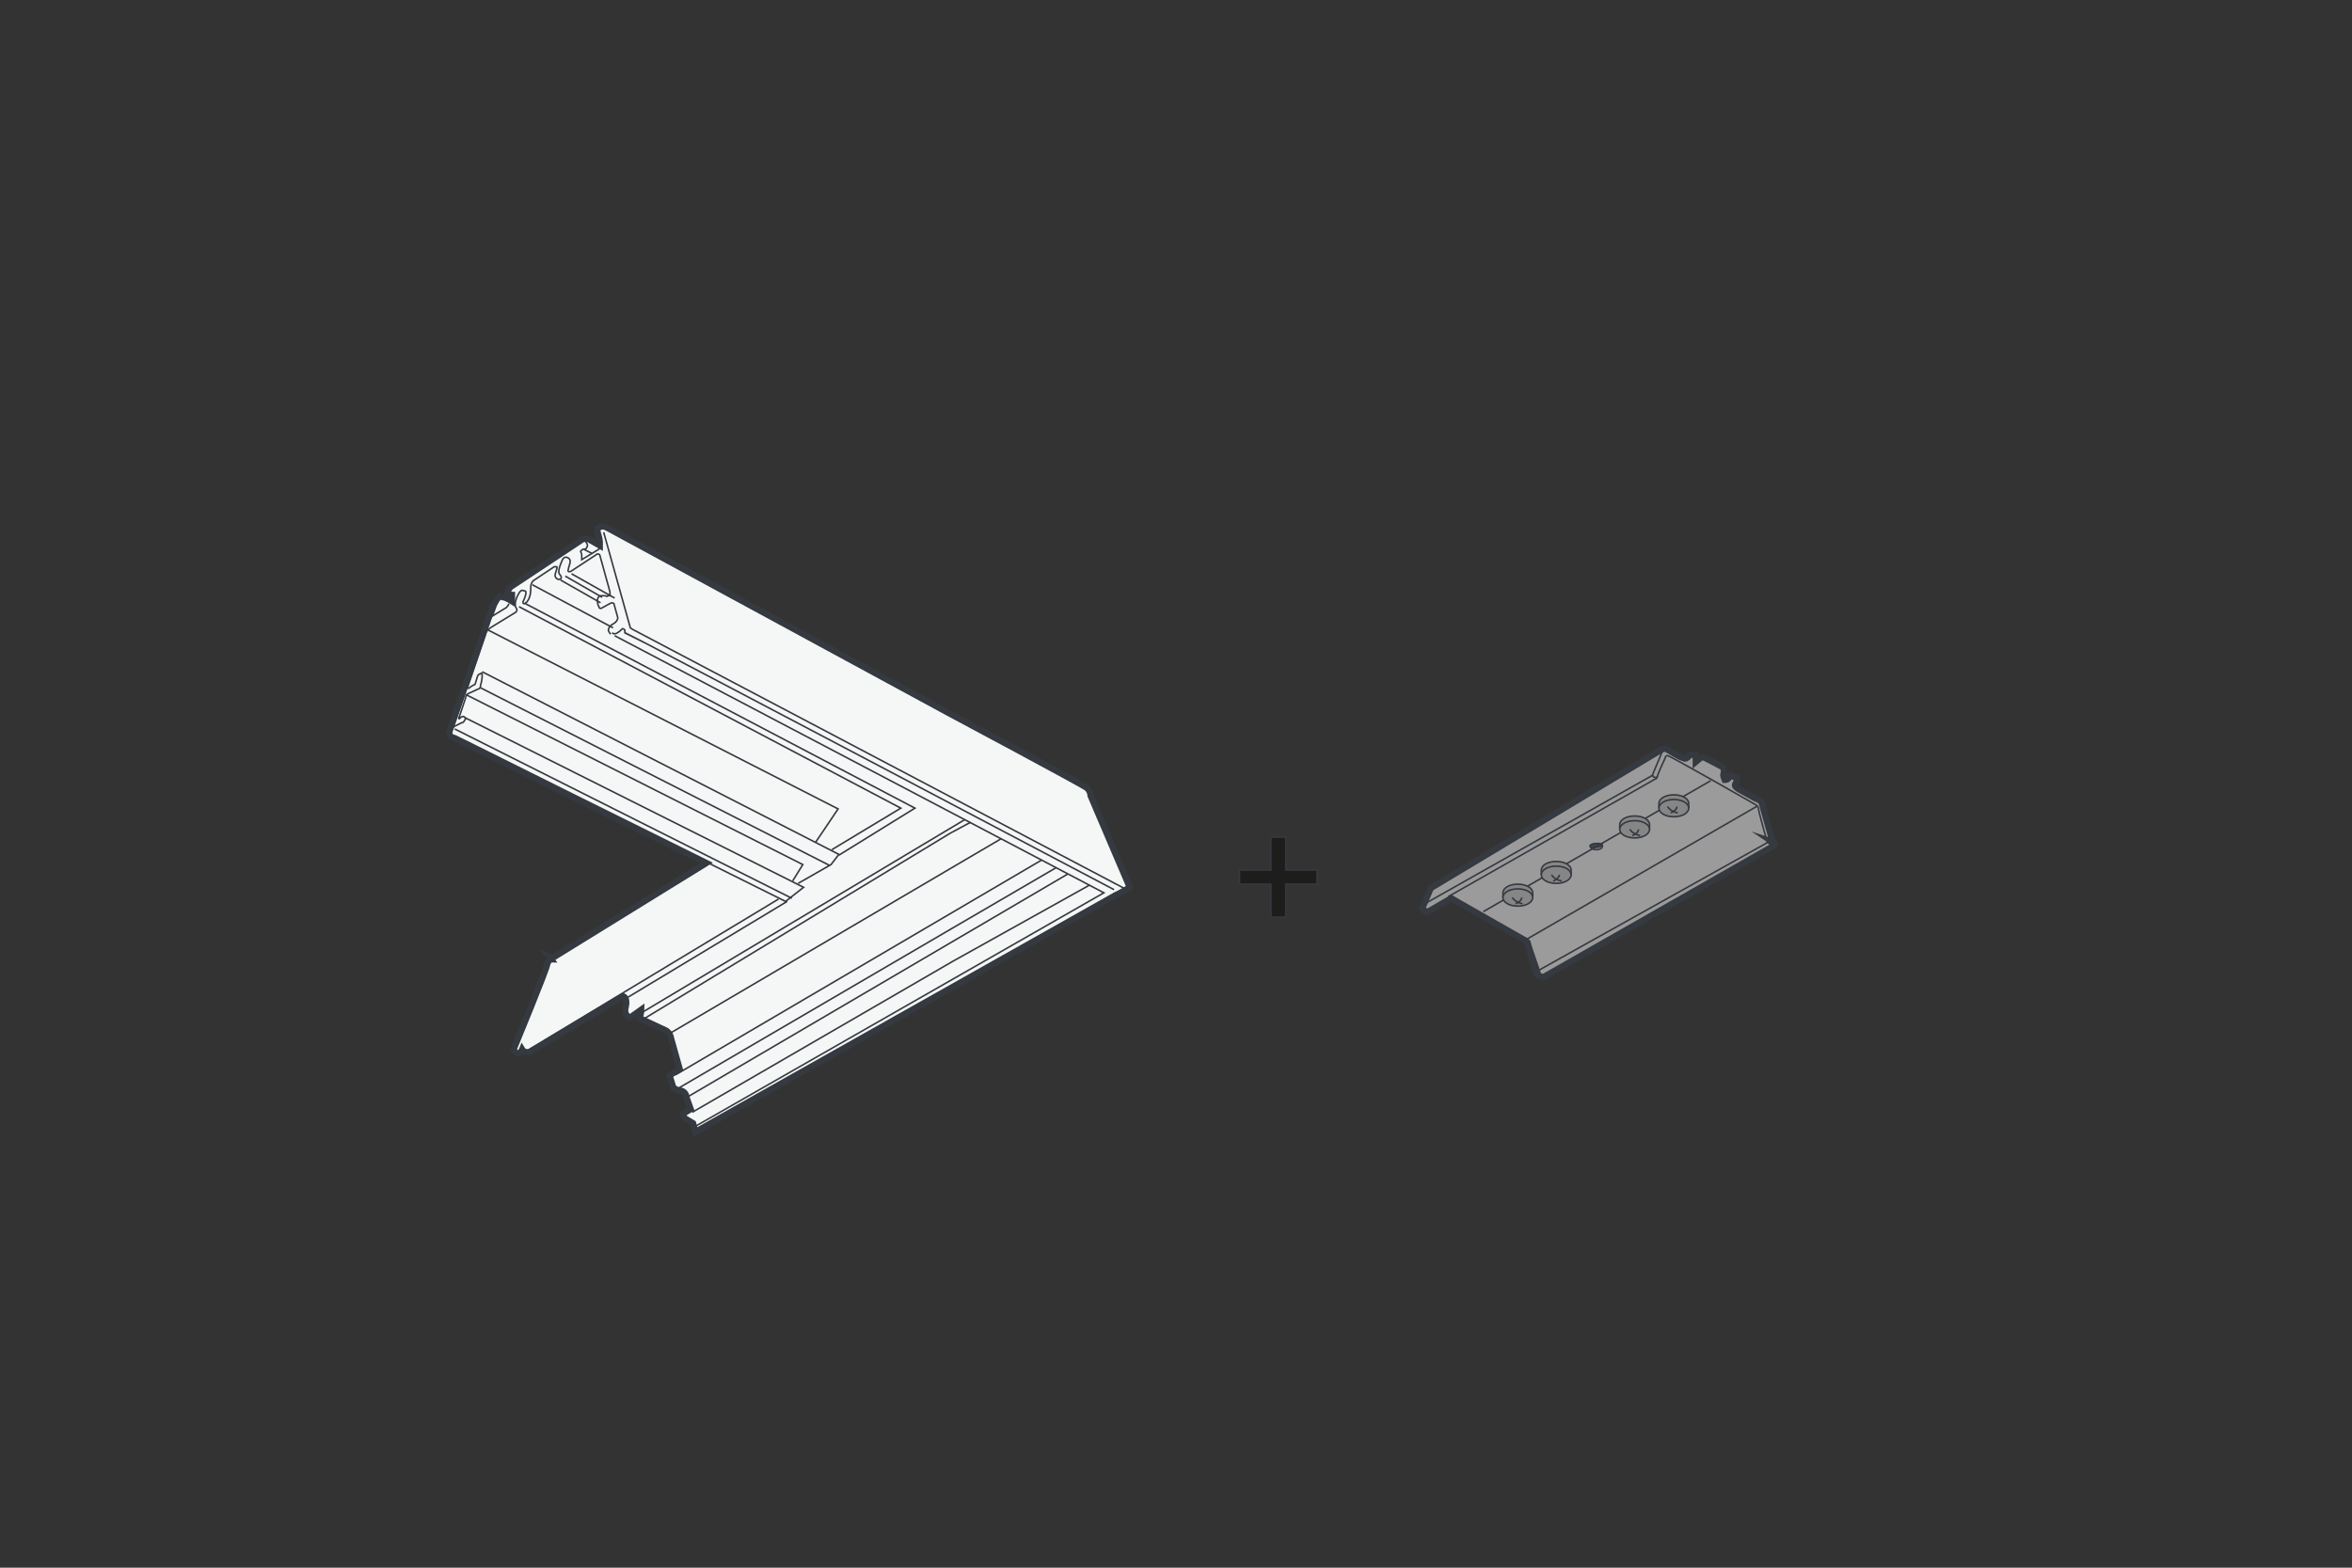 <svg xmlns="http://www.w3.org/2000/svg" width="300" height="200"><rect width="100%" height="100%" fill="#333333" stroke="none"/><style><![CDATA[.H{fill:none}.I{stroke-width:.2}.J{stroke:#353940}.K{stroke-miterlimit:10}.L{fill:#868686}]]></style><defs><clipPath id="A"><path d="M202.8,107.9c0,.2.3.5.8.5s.8-.2.8-.5-.3-.3-.8-.3-.8.2-.8.3Z" class="H I J K"/></clipPath></defs><g class="J K"><path d="M70.3 122.4s-.3 0-.5.6c0 .5-4.3 10.9-4.3 10.9s.3.5.6.5.5-.5.5-.5.3.5 1 .3l11.9-7.1s.6.2.3 1.4c-.3 1.1.6 1.3.6 1.3l1.4-1s0 .3-.2 1.1l3.4 1.6s.5.3.6 1l1.1 3.9-1.3.8.5 1.6.6.3c.5 0 1 .2 1.1 1l.5 1.4-1 .6s0 .3.3.6l1 .6.3 1.1 53.6-30.2c.5-.2 1.8-1 1.8-1l-5-11.7s0-.6-.5-1c-.3-.3-17.9-9.7-17.9-9.7L77.4 67.3c-.5-.2-.6-.2-1 0-.3 0-.2.5-.2.5s.3 1 .3 1.3v.5l-1.4-.8c-.5-.2-.8 0-.8 0l-9.2 6.1c-.6.8-.3 1-.3 1h.5v.8s-.8-.5-1.1-.5-.3-.3-.6 0-.8 1.3-.8 1.3l-5.5 15.9s0 .5.3.6c.2 0 6.8 3.4 32.5 16.1l-19.6 12.1-.5-.2z" fill="#f5f6f6" stroke-width=".8"/><g class="H I"><path d="M121.4 110.7l-35.9 21.1m14.9-16.8l-20.6 12.4m19.5-12.7l-32 19.3m76.6-20.4L80.7 80.3l-.3-.2L77 67.9m55.9 41.8l-46.7 27.4M61.5 85.7L107 109l-1 1.3-4.2 2.4m32.9-2l-13.2 7.7-35.6 20.8M61.2 87.7l44.6 22.7m15.6.3l6.3-3.7"/><path d="M62.3 80.4l44.6 22.8-2.9 4.3m32.2 4L87.6 140M59.4 88.6l43 21.7-1.3 2.1m37.9.5l-17.4 9.7-33.3 19.3"/><path d="M59.2 91.5l43.3 21.7-2.3 1.8-42.6-21.2v-.6c0-.3.3-.5.3-.5l1-.5c.3 0 .3-.3.5-.5 0-.2-.3-.3-.3-.3s-.3 0-.5.3c-.2 0 0-.3 0-.3l.8-2.4c0-.3.3-.5.3-.5l1.3-.6c.3 0 .3-.5.3-.5s.2-.6.2-1.1 0-.5-.3-.3c-.2 0-.3.3-.3.3l-.3 1s-.6.3-.8.5h-.2l2.3-6.8c0-.5.8-1 .8-1l3.1-1.9c.3-.3 0-.6 0-.6-.3-.6.3-1.8.6-2.1.3-.2.3 0 .6 0 .3.2-.3 1.4-.3 1.4 0 .5.5 0 .5 0 .5-.6.5-1.4.5-1.9s.3-.8.3-.8l2.7-1.8h.3c.2 0-.2.8-.2 1.1s.3.6.6.5c.2 0 .3-.3 0-.6s0-1.1.3-1.8.8-.3.8-.3c.5.3 0 1.1 0 1.4-.2.5.3.3.3.3l3.2-2.1c.3-.3.5 0 .5 0l1.3 4.7v.5h-.3c0 .2-.3 0-.3 0h-.5c-.5 0-.5.6-.5.6s0 .6.2.8c0 .3.3.2.3.2l1.1-.6c.3-.2.5 0 .5 0l.5 1.8c0 .5-.6.8-.6.8-.5.3-.6.6-.6.8s.3.5.3.5m10.6 62.9l52.3-29.9-62.4-32.8"/><path d="M58 93l43 21.6M66.2 77.4l48.7 25.7-8.8 5.3m17.7-3.5l-2.6 1.4-39.6 24m41.4-25.7l-41 24.5M67 77l49.7 26.1-9.7 6M67.9 74.6l10.3 5.5m-6.1-6.6l4.7 2.7M71.5 74l5.1 2.9m-3.7-3.7l5.5 3.1M76.5 70l-2.3 1.4v-.6c0-.3-.3-.5 0-.6.2-.3.5 0 .6-.3.3-.3 0-.8-.2-.8"/><path d="M63.4 76.4s.2 0 0 .3c0 .3-.6 1.9-.6 1.9l1.8-1.1s.3-.3.3-.5m9.6-6.9l1 .5m2.6 10.1c.3.5 1.1-.3 1.3-.5.2 0 .3.2.3.2v.3c.2 0 62.4 32.8 62.4 32.8"/></g><path d="M226.1 107.4l-1.4-5s-.2-.3-.3-.3-2.6-1.4-2.6-1.4-.5-.3-.5-.5c0-.3.2-.3.2-.5 0 0 .2-.5 0-.5-.3 0-.8-.3-.8-.3s-.3.2-.2.3c0 .2-.3.3-.5.3 0 0-.2-.5-.2-.6s.3-.8-.2-1.1l-2.1-1.1s-.5-.2-.6 0l-.6.5v-.8c-.2 0-.6-.3-.8 0-.3.3-.5.5-.8.3-.3 0-1.9-1-1.9-1s-.5-.5-1.3.2l-29 17.4-1.1 2.6.6.5 3.1-1.8 9.3 5.3s.5.2.5.5 1.1 3.2 1.3 4l.6.3 29.1-16.6s.5-.3.5-.5l-.3-.2z" fill="#9c9b9b" stroke-width=".8"/><g class="I"><g class="H"><path d="M184.7 114.4l26.4-15s.2 0 .3-.3c0-.3 1-2.4 1-2.4s0-.3.3-.3 11.3 6.3 11.3 6.3.3.2.3.5 1.1 4.2 1.1 4.2.5.5.5.2m-41.2 6.8c.2 0 9.5 5.1 9.5 5.1s.3.2.3.5 1.1 4.2 1.1 4.2.5.5.5.2m29.5-17l-29.9 16.7"/><path d="M224.2,102.8l-29.6,17.1"/></g><path d="M189.2,116.3l29-16.7" fill="#9c9b9b"/><g class="L"><path d="M211.6,103.1v-.6c0-.6.8-1.1,1.9-1.1s1.9.5,1.9,1.1v.6"/><path d="M211.6,103.1c0,.6.8,1.1,1.9,1.1s1.9-.5,1.9-1.1-.8-1.1-1.9-1.1-1.9.5-1.9,1.1Z"/></g><g class="H"><path d="M212.7,102.9s.3.6,1.3.8"/><path d="M213.9,102.9s0,.5-.8.8"/></g><g class="L"><path d="M206.6,105.8v-.6c0-.6.8-1.1,1.9-1.1s1.9.5,1.9,1.1v.6"/><path d="M206.6,105.8c0,.6.8,1.1,1.9,1.1s1.9-.5,1.9-1.1-.8-1.1-1.9-1.1-1.9.5-1.9,1.1Z"/></g><g class="H"><path d="M207.9,105.8s.3.6,1.3.8"/><path d="M209,105.8s0,.5-.8.8"/></g><g class="L"><path d="M196.6,111.6v-.6c0-.6.8-1.1,1.9-1.1s1.9.5,1.9,1.1v.6"/><path d="M196.6,111.6c0,.6.8,1.1,1.9,1.1s1.9-.5,1.9-1.1-.8-1.1-1.9-1.1-1.9.5-1.9,1.1Z"/></g><g class="H"><path d="M197.9,111.6s.3.6,1.3.8"/><path d="M198.9,111.6s0,.5-.8.8"/></g><g class="L"><path d="M191.7,114.5v-.6c0-.6.8-1.1,1.9-1.1s1.9.5,1.9,1.1v.6"/><path d="M191.7,114.5c0,.6.8,1.1,1.9,1.1s1.9-.5,1.9-1.1-.8-1.1-1.9-1.1-1.9.5-1.9,1.1Z"/></g><g class="H"><path d="M192.9,114.5s.3.6,1.3.8"/><path d="M194.1 114.5s0 .5-.8.8m19.1-19.8s-.3 0-.3.2l-1.3 3.1s0 .6.6.3"/><path d="M210.8,98.9l-29.6,16.7"/></g></g></g><g clip-path="url(#A)" class="H I J K"><path d="M202.8,107.8c0,.2.3.3.8.3s.8-.2.8-.3-.3-.3-.8-.3-.8.2-.8.3Z"/><path d="M202.8,107.6c0,.2.3.3.8.3s.8-.2.8-.3-.3-.3-.8-.3-.8.2-.8.3Z"/><path d="M202.8,107.4c0,.2.3.3.8.3s.8-.2.8-.3-.3-.3-.8-.3-.8.2-.8.3Z"/><path d="M202.8,107.3c0,.2.3.3.8.3s.8-.2.8-.3-.3-.3-.8-.3-.8.2-.8.3Z"/></g><g class="I J K"><path d="M202.8,107.9c0,.2.3.5.8.5s.8-.2.8-.5-.3-.3-.8-.3-.8.2-.8.3Z" class="H"/><path d="M164 106.8v4.2h4v1.8h-4v4.2h-1.9v-4.2h-4V111h4v-4.2h1.9z" fill="#1d1d1b"/></g></svg>
